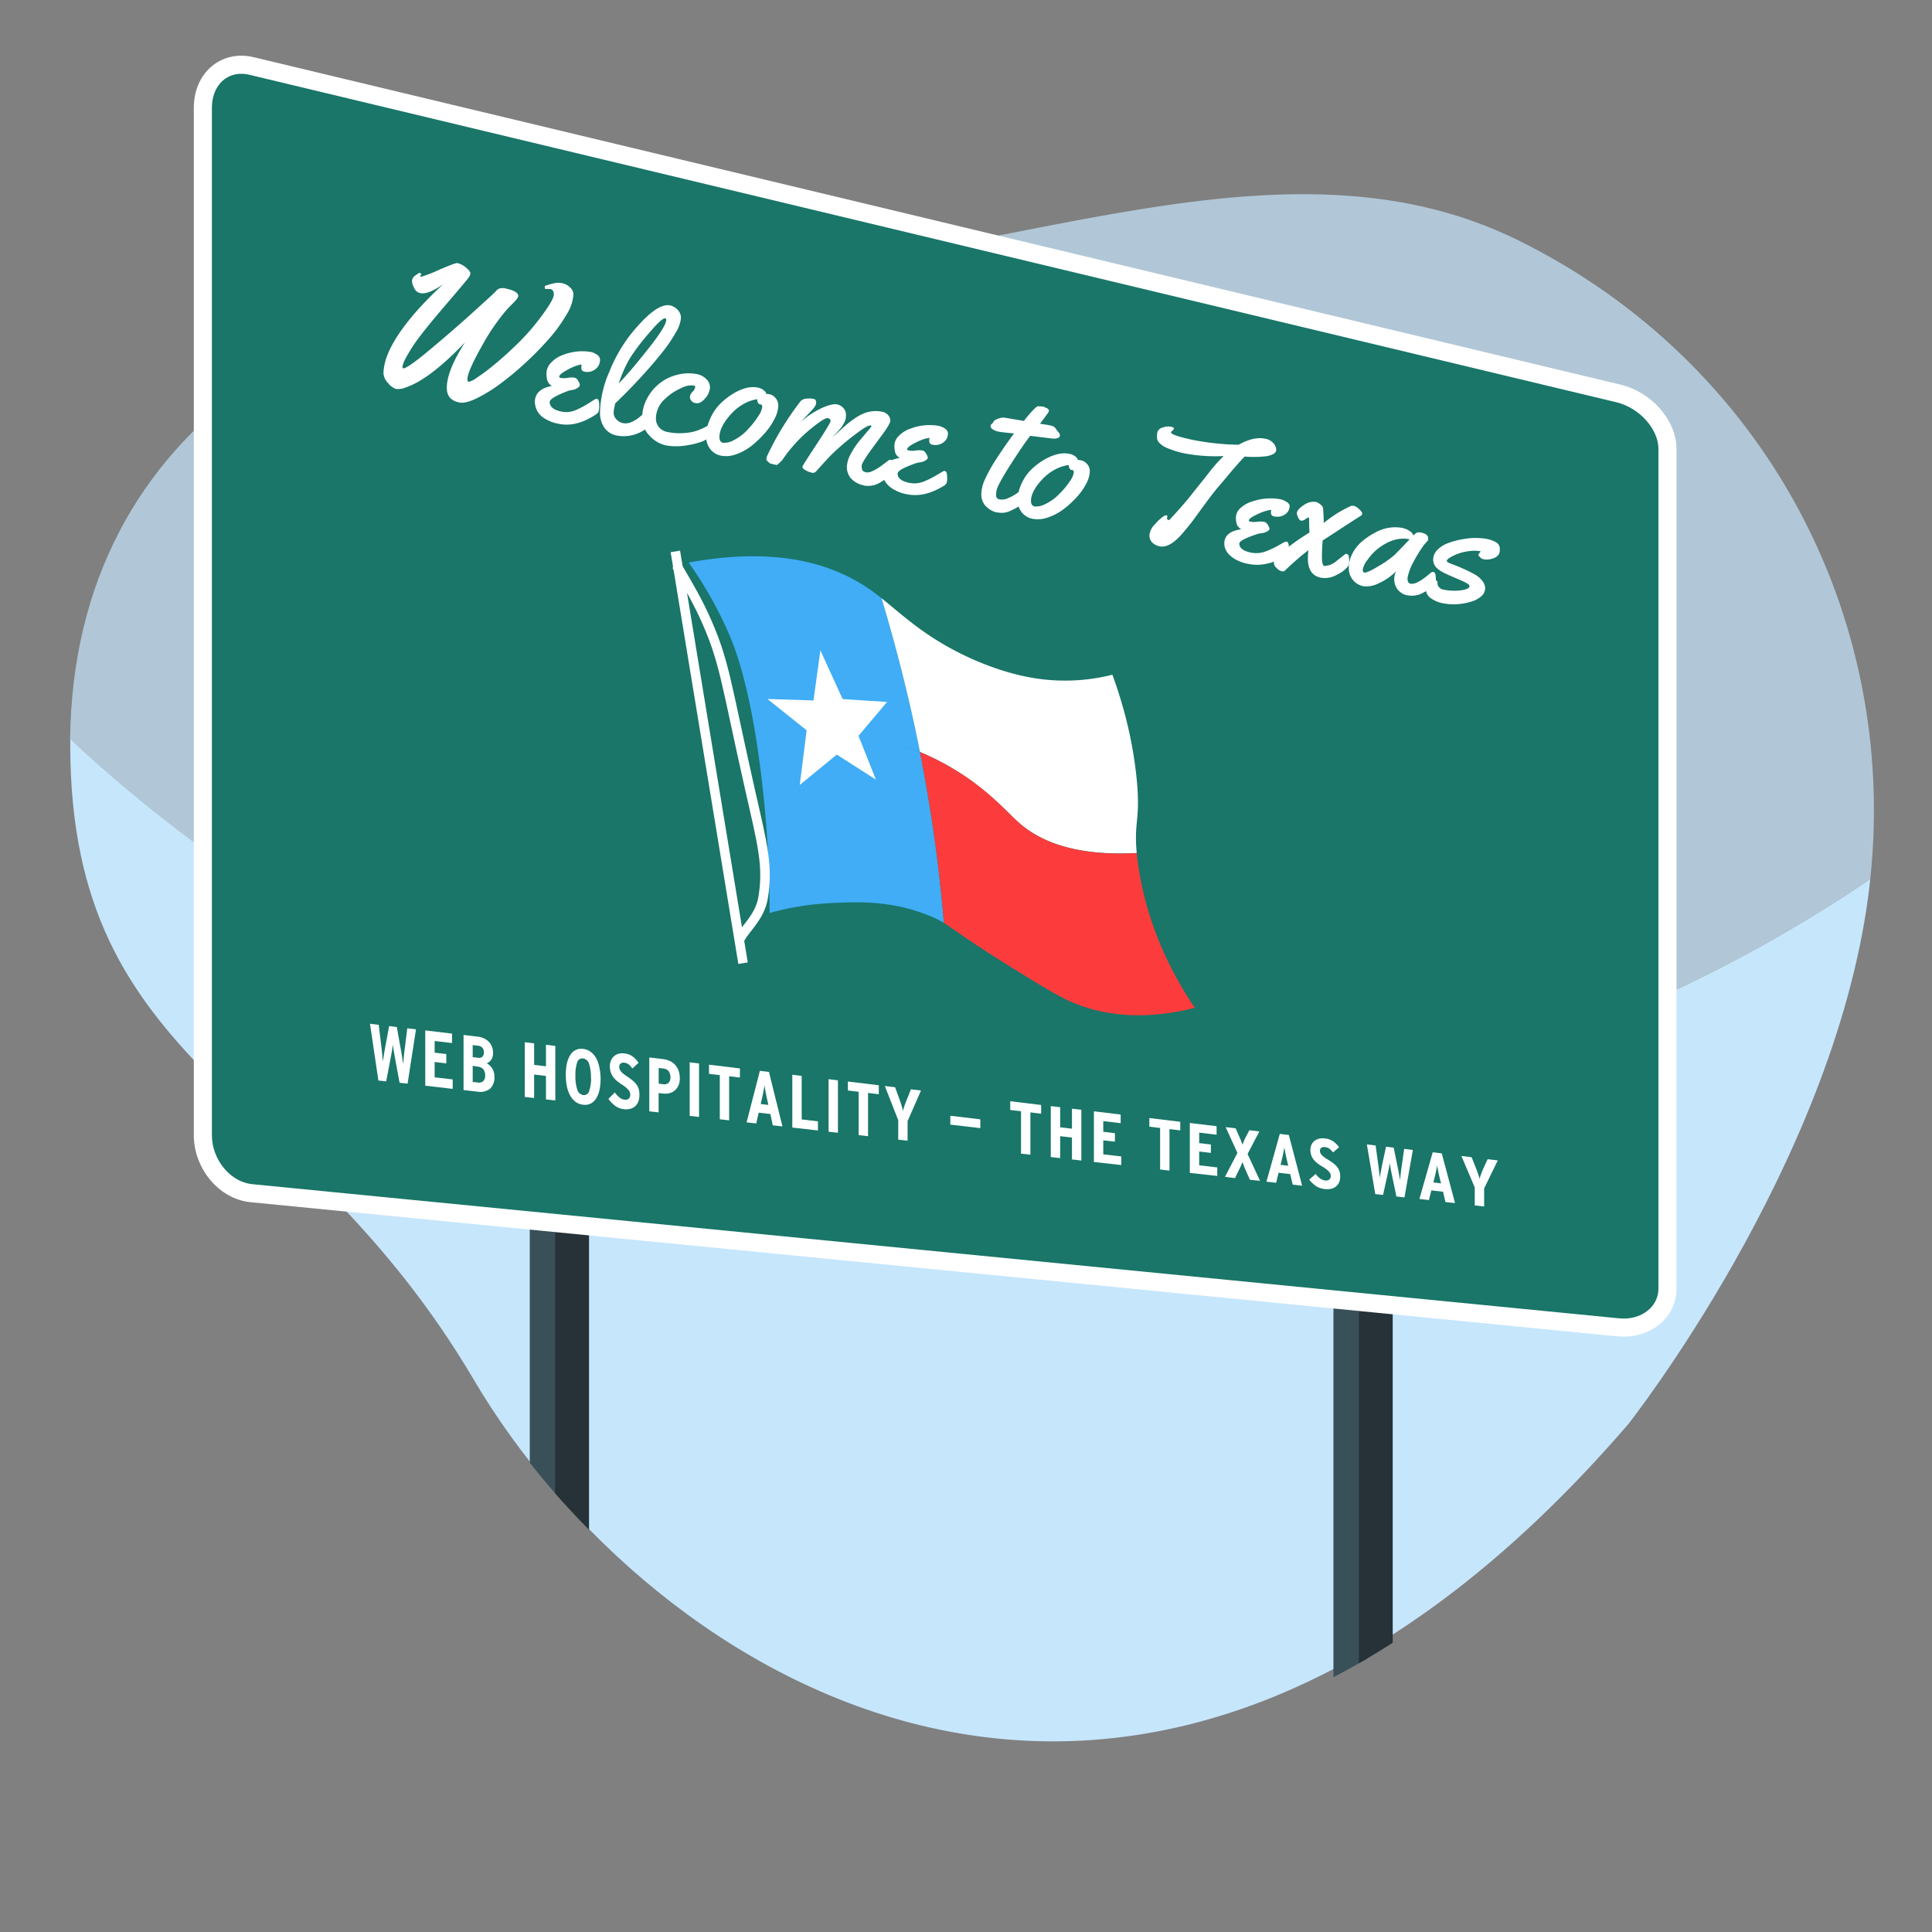 <svg viewBox="0 0 600 600" xmlns="http://www.w3.org/2000/svg" xmlns:xlink="http://www.w3.org/1999/xlink"><rect x="0" y="0" width="600" height="600" fill="#808080" stroke="none"/><clipPath id="a"><path d="m512.2 434.44s59-83 66.08-167-38.46-163.53-118.63-198.32-169.18 21.88-267.02 24.41-179.78 55.38-174.34 155.54 76.71 101.27 135.15 189.85 214.36 181.43 358.76-4.48z"/></clipPath><path d="m580.13 278.82c.27-1.93.49-3.87.7-5.81-156.29 105.99-369.06 105.41-526.78-16.14q-16.92-13.05-32.23-27.36v2.61c.37 100.3 71.49 105 125.37 196.44s204.91 192 358.53 13.67c-.03 0 63.1-79.89 74.41-163.41z" fill="#c6e6fc"/><path d="m580.83 273c8.67-81.47-32.66-160.39-109.14-198.28-78.31-38.79-170.07 13.28-267.92 10.88-97-2.37-180.86 45.38-182 143.91q15.33 14.28 32.23 27.36c157.77 121.55 370.54 122.13 526.83 16.13z" fill="#c6e6fc" opacity=".7"/><g clip-path="url(#a)"><path d="m164.52 200.37h10.51v399.77h-10.51z" fill="#395059"/><path d="m172.42 200.37h10.51v399.77h-10.51z" fill="#263238"/><path d="m414.11 153.04h10.51v399.77h-10.51z" fill="#395059"/><path d="m422.01 153.04h10.51v399.77h-10.51z" fill="#263238"/></g><path d="m502.7 412.23-424.58-41.67c-8.33-.82-15.12-8.95-15.12-18.06v-319c0-9.12 6.82-15 15.15-13l424.55 101.71c8.33 2 15.15 9.73 15.15 17.18v260.77c0 7.45-6.85 12.84-15.15 12.07z" fill="#197669" stroke="#fff" stroke-miterlimit="10" stroke-width="5.62"/><path d="m277.94 230.76a77.33 77.33 0 0 1 7.75 2.76q-1-5.1-2.16-10.35c-2.92-13.23-6.25-25.72-9.77-37.4-1-.76-1.92-1.5-2.88-2.19-10.59-7.63-27.85-14.26-57-8.87a123.55 123.55 0 0 1 12.12 21.29c1.93 4.32 6.86 16.05 10.35 44.36a346.12 346.12 0 0 1 2.65 43.19 84.93 84.93 0 0 1 19.05-3.09c8.43-.4 18.92-.87 30.72 4a27.65 27.65 0 0 1 4.36 2.16 466 466 0 0 0 -7.45-53.07 77.33 77.33 0 0 0 -7.74-2.79z" fill="#40adf6"/><path d="m285.69 233.52a80.3 80.3 0 0 1 9.83 4.92c11.07 6.5 16.93 13.53 20.86 17 6.29 5.59 17 10.51 36.64 9.46-.92-10 1.22-10.12 0-22.83a128.68 128.68 0 0 0 -4.27-22.38c-1.15-4.08-2.33-7.54-3.28-10.15a59.93 59.93 0 0 1 -21.37 1.46c-3.24-.36-11.65-1.52-23.16-6.78-13.39-6.17-20.5-13.12-27.18-18.44 3.52 11.68 6.85 24.17 9.77 37.4q1.16 5.24 2.16 10.34z" fill="#fff"/><path d="m358.43 288.36a98.26 98.26 0 0 1 -5.25-21.91c-.06-.53-.11-1-.16-1.51-19.62 1.05-30.35-3.87-36.64-9.46-3.93-3.51-9.79-10.54-20.86-17a80.3 80.3 0 0 0 -9.83-4.92 466 466 0 0 1 7.45 53.07c3 1.83 6.32 4.61 18.31 12.14 11.61 7.23 17.42 10.82 22 12.71 7.34 3 19.78 6.07 37.62 1.49a109.43 109.43 0 0 1 -12.64-24.61z" fill="#fc3c3c"/><path d="m254.78 201.97-2.14 15.56-14.29-.45 12.16 9.73-2.14 16.96 11.5-9.42 12.16 7.77-5.42-13.6 8.87-10.51-13.8-.91z" fill="#fff"/><path d="m209.74 171.25 21.02 127.87" fill="none" stroke="#fff" stroke-miterlimit="10" stroke-width="2.96"/><path d="m210.1 175.55c1.75 3 5.72 9.53 8.4 15.34 6.63 14.32 6.75 20.41 14.45 54.45 3.82 16.79 5.72 23.74 4 33.64-1 5.8-5.6 9.5-7.08 12.47" fill="none" stroke="#fff" stroke-miterlimit="10" stroke-width="2.96"/><g fill="#fff"><path d="m169.48 89.74c-.21 0-.31-.21-.31-.5s.08-.46.24-.51.42-.14.8-.26.63-.2.78-.23l.69-.18a3.57 3.57 0 0 1 .76-.15l.7-.08a6.38 6.38 0 0 1 1.72.18 4.8 4.8 0 0 1 2.14 1.22 2.93 2.93 0 0 1 1.08 2.19 13.14 13.14 0 0 1 -2.08 6.18 46.62 46.62 0 0 1 -5.37 7.45 95.89 95.89 0 0 1 -7.36 7.55 91.33 91.33 0 0 1 -8 6.65 45.72 45.72 0 0 1 -7.32 4.49q-3.43 1.64-5.28 1.26c-2.61-.52-3.91-2-3.91-4.56q0-5.3 5.65-14.11-11 11.51-18.41 14a6 6 0 0 1 -3 .46 5.29 5.29 0 0 1 -2.49-1.84 4.7 4.7 0 0 1 -1.41-2.95q0-7.35 9.54-18.53a111.22 111.22 0 0 1 9.06-9.25c-3.16 2.23-5.56 3.16-7.22 2.81a2.72 2.72 0 0 1 -1.95-1.81 4.41 4.41 0 0 1 -.58-2 2.25 2.25 0 0 1 1.1-1.71c.74-.54 1.17-.8 1.3-.77a.65.65 0 0 1 .35.22.52.52 0 0 1 .17.3c-.26.24-.39.4-.39.49s.11.16.33.2a36.83 36.83 0 0 0 5.52-2.15c3.45-1.48 5.34-2.17 5.67-2.1a6.35 6.35 0 0 1 2.76 1.44c.88.75 1.32 1.31 1.32 1.69a2.59 2.59 0 0 1 -.55 1.38q-.53.79-6.53 7.79t-8.73 10.63a46.58 46.58 0 0 0 -4 6.13 10.9 10.9 0 0 0 -1.27 3c0 .39.06.6.17.62.77.16 3.53-1.76 8.28-5.73s9.27-7.88 13.57-11.78 6.64-6 7-6.47a2.55 2.55 0 0 1 1.23-.85 4.2 4.2 0 0 1 2 .1c2.47.53 3.7 1.3 3.7 2.28 0 .41-.54 1.15-1.62 2.23s-1.83 1.88-2.27 2.38a67.13 67.13 0 0 0 -7.67 11.4c-2.82 5-4.23 8.33-4.23 9.9 0 .43.13.67.4.73a6.38 6.38 0 0 0 2.37-1.16 59.25 59.25 0 0 0 5.19-3.85q3.22-2.59 7.33-6.55a70.26 70.26 0 0 0 7.84-9q3.71-5.01 3.71-6.51c0-1-.36-1.58-1.1-1.74z"/><path d="m186.34 111.68a3.58 3.58 0 0 1 -1.47 3 4 4 0 0 1 -3.35.74 1.16 1.16 0 0 1 -.8-.47 1.67 1.67 0 0 1 -.19-.83 3.49 3.49 0 0 1 .11-.93 10.09 10.09 0 0 0 -2.21.6 19.84 19.84 0 0 0 -3 1.51c-1.18.69-1.77 1.27-1.77 1.73 0 .16.22.28.65.37a6.32 6.32 0 0 0 2-.06 6.12 6.12 0 0 1 1.89-.08 3 3 0 0 1 .7.2 3.46 3.46 0 0 1 .77 1 2.69 2.69 0 0 1 .41 1.15c0 .26-.23.55-.71.87a4.08 4.08 0 0 1 -1.63.63 7.83 7.83 0 0 0 -1.21.25q-5.82 2.2-5.82 3.47c0 1.5 1.23 2.5 3.67 3a7.55 7.55 0 0 0 4.71-.59 29.24 29.24 0 0 0 3.63-1.94c1.07-.69 1.75-1.11 2-1.26a1.11 1.11 0 0 1 .65-.18c.48.1.72.7.72 1.81a7.66 7.66 0 0 1 -.19 2.15 2.7 2.7 0 0 1 -1.11 1.08q-5.9 3.8-11.16 2.74a12.39 12.39 0 0 1 -4.43-1.64 6.11 6.11 0 0 1 -3.09-5.14q0-4 5.27-5a3.31 3.31 0 0 1 -1.35-1.54 7.82 7.82 0 0 1 -.31-2.52 4.7 4.7 0 0 1 1.51-3.26 9.13 9.13 0 0 1 3.68-2.33 16.06 16.06 0 0 1 8.65-.89 5.05 5.05 0 0 1 1.84.85 1.83 1.83 0 0 1 .94 1.51z"/><path d="m210.47 96.23a3.58 3.58 0 0 1 1 2.62 10.66 10.66 0 0 1 -1.71 4.6 46.79 46.79 0 0 1 -4.1 6c-1.6 2-3.41 4.14-5.43 6.38q-4.8 5.31-9.2 9.47a10.53 10.53 0 0 1 -.24 1.22 8 8 0 0 0 -.21 1.84 2.82 2.82 0 0 0 .85 1.87 3.67 3.67 0 0 0 2.08 1.18 4.34 4.34 0 0 0 2.66-.37 9.73 9.73 0 0 0 2.46-1.52c1.84-1.58 3-2.32 3.42-2.23s.66.83.66 2.22v.57a2.32 2.32 0 0 1 -.39 1.54 11.56 11.56 0 0 1 -5.2 3.31 11.29 11.29 0 0 1 -5.49.34 6.09 6.09 0 0 1 -3.94-2.45 8.13 8.13 0 0 1 -1.35-4.79 33.17 33.17 0 0 1 2.88-12.54 47.35 47.35 0 0 1 6.49-11.45c5.42-6.77 9.56-9.82 12.43-9.19a4.63 4.63 0 0 1 2.33 1.38zm-3.57 3.12c0-.29-.09-.45-.28-.49q-1-.21-5.07 4.59a68.16 68.16 0 0 0 -5.94 7.82 39.55 39.55 0 0 0 -3.45 7.82q3.24-3.32 9-10.56t5.74-9.18z"/><path d="m217.77 133.22a16.43 16.43 0 0 0 1.83-.91l1-.63a1.25 1.25 0 0 1 .91-.3c.36.08.55.55.55 1.4a3.59 3.59 0 0 1 -1.23 2.52 8.17 8.17 0 0 1 -3 1.89 21.31 21.31 0 0 1 -3.89 1 19.13 19.13 0 0 1 -7 .15 9.79 9.79 0 0 1 -5.19-3 7.83 7.83 0 0 1 -2.31-5.57 12.53 12.53 0 0 1 1.51-6 14.42 14.42 0 0 1 9.44-7.39 13.59 13.59 0 0 1 6.24-.15 5.5 5.5 0 0 1 2.67 1.45 3.54 3.54 0 0 1 1.19 2.65 5.52 5.52 0 0 1 -1.47 3.35c-1 1.22-2 1.72-3 1.51a2 2 0 0 1 -1.76-2.09 2.87 2.87 0 0 1 .83-1.44 3 3 0 0 0 .82-1.4c0-.28-.1-.43-.3-.48a5.54 5.54 0 0 0 -3.25.39 21.7 21.7 0 0 0 -3.16 1.61 17.14 17.14 0 0 0 -2.68 2.11 8.23 8.23 0 0 0 -2.82 6.11 4.27 4.27 0 0 0 .87 2.58 4.59 4.59 0 0 0 2.92 1.61 17.34 17.34 0 0 0 4.12.34 19 19 0 0 0 3.4-.38 14.14 14.14 0 0 0 2.76-.93z"/><path d="m239.14 122.47a3.35 3.35 0 0 1 1.69 1.12 3.51 3.51 0 0 1 .87 2.49 9.31 9.31 0 0 1 -1.07 3.81 20.2 20.2 0 0 1 -2.95 4.43 30.47 30.47 0 0 1 -4.12 4 16.43 16.43 0 0 1 -4.85 2.72 8.77 8.77 0 0 1 -4.73.49 5.54 5.54 0 0 1 -3.4-2.06 6.39 6.39 0 0 1 -1.28-4.07 13.18 13.18 0 0 1 1.17-5.18 15.05 15.05 0 0 1 3-4.61 22.15 22.15 0 0 1 4-3.23q4.5-2.75 7.89-2a3.91 3.91 0 0 1 2.28 1.25.82.82 0 0 1 .28.5v.17a12.13 12.13 0 0 1 1.22.17zm-2.78 3.15h-.2c-.64-.14-1-.69-1-1.64a11.92 11.92 0 0 0 -4.22 1.47 15.14 15.14 0 0 0 -3.94 3.18q-3.53 3.89-3.58 7.07c0 1.05.38 1.66 1.13 1.81a5.88 5.88 0 0 0 3.36-.83 15 15 0 0 0 4.43-3.43 25.38 25.38 0 0 0 3.27-4.19 6.32 6.32 0 0 0 1.09-2.58c.04-.48-.09-.81-.34-.86z"/><path d="m241.1 144.4-1.35-.33-.5-.1a2.21 2.21 0 0 1 -.59-.46c-.21-.21-.37-.36-.49-.46a.59.59 0 0 1 -.16-.44 3.61 3.61 0 0 1 .22-1 90.44 90.44 0 0 1 10.39-17 2.59 2.59 0 0 1 1.78-.8 7 7 0 0 1 2.38.1q.69.15.69 1.23a1.9 1.9 0 0 1 -.22.78 8 8 0 0 1 -1.1 1.45c-.59.66-1.29 1.4-2.1 2.24s-1.27 1.31-1.38 1.44a28 28 0 0 1 6.82-4.46c2-.86 3.5-1.19 4.41-1a3.41 3.41 0 0 1 2.1 1.24 3.07 3.07 0 0 1 .73 1.84 6.7 6.7 0 0 1 -.13 1.48 4 4 0 0 1 -.45 1.15l-.57 1a6 6 0 0 1 -.78 1l-.76.86c-.14.15-.42.45-.85.87s-.67.67-.71.72c.52-.41 1.23-1 2.15-1.86l2.33-2.07a28.23 28.23 0 0 1 2.39-1.81 15.61 15.61 0 0 1 2.67-1.52 9.8 9.8 0 0 1 6-.6 3.16 3.16 0 0 1 1.77 1 2.61 2.61 0 0 1 .71 1.73c0 .62-.74 1.93-2.23 4s-3 4-4.45 6.09-2.22 3.38-2.22 4c0 .85.16 1.38.47 1.6a2.39 2.39 0 0 0 1.13.41 3.61 3.61 0 0 0 1.86-.48 13.17 13.17 0 0 0 2.14-1.22c1-.71 1.94-1.41 2.81-2.09a.75.75 0 0 1 .6-.13c.35.07.56.38.64.93a13.29 13.29 0 0 1 .11 1.68 2.66 2.66 0 0 1 -.17 1.15 10.34 10.34 0 0 1 -3.52 3.06 7.1 7.1 0 0 1 -5.24 1.18 2.33 2.33 0 0 1 -.44-.12 7.21 7.21 0 0 1 -3.93-2.36 5.55 5.55 0 0 1 -1.06-3.32 8.91 8.91 0 0 1 1.2-4 24.39 24.39 0 0 1 2.63-4c1-1.16 1.84-2.21 2.64-3.14a8.7 8.7 0 0 0 1.19-1.54c0-.09-.07-.15-.22-.18-.57-.12-1.83.54-3.8 2a75.69 75.69 0 0 0 -8.71 7.35c-.64.65-2.16 2.31-4.57 5a1.3 1.3 0 0 1 -1.31.29 6.4 6.4 0 0 1 -1.86-.73c-.64-.36-1-.73-1-1.1q0-.28 4.38-6.93t4.38-7.29c0-.46-.27-.74-.81-.86s-1.66.47-3.35 1.75a45.29 45.29 0 0 0 -10.8 11.2 10.27 10.27 0 0 1 -1 1c-.41.4-.73.61-.89.58z"/><path d="m294.39 134.57a3.36 3.36 0 0 1 -1.47 2.87 4.1 4.1 0 0 1 -3.35.66 1.11 1.11 0 0 1 -.8-.45 1.55 1.55 0 0 1 -.19-.8 3.17 3.17 0 0 1 .11-.88 10.31 10.31 0 0 0 -2.21.55 20.87 20.87 0 0 0 -3 1.41c-1.18.65-1.77 1.2-1.77 1.64 0 .15.22.26.65.36a7.19 7.19 0 0 0 2 0 6.25 6.25 0 0 1 1.89-.06 3 3 0 0 1 .7.2 3.32 3.32 0 0 1 .77 1 2.5 2.5 0 0 1 .41 1.1c0 .25-.24.52-.71.83a4.18 4.18 0 0 1 -1.63.58 7.13 7.13 0 0 0 -1.21.23q-5.82 2-5.82 3.26c0 1.43 1.23 2.4 3.67 2.9a8 8 0 0 0 4.71-.52 28.38 28.38 0 0 0 3.62-1.83c1.08-.64 1.76-1 2-1.18a1.15 1.15 0 0 1 .65-.17q.72.15.72 1.74a6.54 6.54 0 0 1 -.13 1.99 2.49 2.49 0 0 1 -1.1 1q-5.89 3.57-11.16 2.51a12.78 12.78 0 0 1 -4.49-1.68q-3.09-2-3.09-4.93 0-3.81 5.27-4.68a3.25 3.25 0 0 1 -1.35-1.48 7.19 7.19 0 0 1 -.31-2.41 4.35 4.35 0 0 1 1.51-3.1 9.09 9.09 0 0 1 3.68-2.19 16.71 16.71 0 0 1 8.65-.77 5.34 5.34 0 0 1 1.84.83 1.77 1.77 0 0 1 .94 1.47z"/><path d="m324 126.26 1.13.52a.72.72 0 0 1 .44.34 1 1 0 0 1 .2.5 3.09 3.09 0 0 1 -.58 1c-.39.55-.84 1.17-1.37 1.85l-.84 1.13c1.44.2 2.45.37 3.05.5a4.64 4.64 0 0 1 1.23.39 2.5 2.5 0 0 1 .75.83 7 7 0 0 0 .79 1 1.25 1.25 0 0 1 .36.92c0 .38-.24.65-.71.81a3.38 3.38 0 0 1 -1.5.15q-6.39-.75-7-.86-2.24 2.88-6.24 9.15t-4.26 8a10.57 10.57 0 0 0 -.11 1.31 1.22 1.22 0 0 0 1.13 1.29 4.33 4.33 0 0 0 2.51-.34 15.17 15.17 0 0 0 2.53-1.34 19.61 19.61 0 0 1 3.31-2c.48.1.72 1 .72 2.59a2.43 2.43 0 0 1 -1.25 2.12 32 32 0 0 1 -4.68 2.6 6.27 6.27 0 0 1 -3.8.42 3.47 3.47 0 0 1 -.81-.14 7.1 7.1 0 0 1 -3.24-2.25 5.5 5.5 0 0 1 -1-3.41 11.62 11.62 0 0 1 1.21-4.64 45.5 45.5 0 0 1 3-5.48q3-4.65 5.95-8.62l-1.05-.09q-3.19-.33-3.72-.45l-.24-.05a4.72 4.72 0 0 1 -1.55-.64c-.49-.32-.74-.63-.74-.94a1.06 1.06 0 0 1 .4-.81 1.78 1.78 0 0 0 .48-.57c.13-.37.61-.72 1.45-1a4.18 4.18 0 0 1 1.88-.36l1.23.19 1.32.24 1.12.18 2.48.43a38.76 38.76 0 0 1 3.18-3.7 8.76 8.76 0 0 1 1-.84.93.93 0 0 1 .55 0z"/><path d="m335.89 143a3.51 3.51 0 0 1 1.7 1.08 3.33 3.33 0 0 1 .86 2.4 8.45 8.45 0 0 1 -1.07 3.64 19.14 19.14 0 0 1 -2.95 4.22 29.57 29.57 0 0 1 -4.12 3.78 16.42 16.42 0 0 1 -4.85 2.57 9.19 9.19 0 0 1 -4.72.44 5.74 5.74 0 0 1 -3.41-2 6 6 0 0 1 -1.28-3.92 12 12 0 0 1 1.17-4.94 14.15 14.15 0 0 1 3-4.4 22.1 22.1 0 0 1 4-3.07q4.5-2.58 7.89-1.86a4 4 0 0 1 2.28 1.21.86.86 0 0 1 .28.49v.17a7.92 7.92 0 0 1 1.22.19zm-2.78 3h-.19c-.65-.14-1-.67-1-1.58a12.22 12.22 0 0 0 -4.22 1.37 15.12 15.12 0 0 0 -3.94 3q-3.53 3.7-3.58 6.75c0 1 .38 1.59 1.13 1.75a6.23 6.23 0 0 0 3.36-.77 14.72 14.72 0 0 0 4.43-3.25 24.46 24.46 0 0 0 3.28-4 5.91 5.91 0 0 0 1.08-2.46c.03-.52-.09-.81-.35-.81z"/><path d="m362.54 160.42-.14.53a.49.49 0 0 0 .15.33.76.76 0 0 0 .37.21.34.34 0 0 0 .36-.14q4.11-4.41 6.81-7.82t4-5c.84-1.07 1.5-1.93 2-2.56a45.06 45.06 0 0 1 3.94-4.34 51.84 51.84 0 0 1 -11.65-.73 28.34 28.34 0 0 1 -6.07-1.83 6.86 6.86 0 0 1 -2.42-1.69 2.46 2.46 0 0 1 -.58-1.46c0-.45 0-.88.05-1.3a2.09 2.09 0 0 1 1.64-1.82 5 5 0 0 1 2.58-.29c.68.15 1 .32 1 .52s-.15.42-.46.68-.45.45-.45.58q0 .84 6.36 2.24a79.2 79.2 0 0 0 14.64 1.59c3.16-1.76 5.88-2.38 8.18-1.87a4.16 4.16 0 0 1 3 1.89 3.16 3.16 0 0 1 .5 1.58 1.51 1.51 0 0 1 -.9 1.26 6.24 6.24 0 0 1 -2.41.73 33.58 33.58 0 0 1 -6.5.08q-1.57 1.58-4.45 5t-3.93 4.64c-.7.8-1.82 2.25-3.38 4.35s-2.89 3.93-4 5.46-2.35 3-3.64 4.51q-3.94 4.55-7 3.92a4.58 4.58 0 0 1 -2.23-1.11 3.06 3.06 0 0 1 -.94-2.36 5.41 5.41 0 0 1 1.73-3.4 13.62 13.62 0 0 1 2.52-2.36 2 2 0 0 1 1.07-.42c.16.04.25.17.25.4z"/><path d="m400.51 157.06a3.11 3.11 0 0 1 -1.47 2.71 4.2 4.2 0 0 1 -3.35.6 1.14 1.14 0 0 1 -.8-.44 1.41 1.41 0 0 1 -.19-.76 2.94 2.94 0 0 1 .11-.84 10.63 10.63 0 0 0 -2.21.51 19.87 19.87 0 0 0 -3 1.31c-1.18.61-1.77 1.13-1.77 1.55 0 .14.22.25.65.34a6.65 6.65 0 0 0 2 0 6.66 6.66 0 0 1 1.89 0 3 3 0 0 1 .7.2 3.24 3.24 0 0 1 .77.95 2.35 2.35 0 0 1 .41 1.06c0 .23-.24.49-.71.78a4.3 4.3 0 0 1 -1.63.54 6.75 6.75 0 0 0 -1.21.21q-5.82 1.89-5.82 3.05c0 1.37 1.23 2.3 3.67 2.8a8.25 8.25 0 0 0 4.71-.46 27.92 27.92 0 0 0 3.63-1.7c1.07-.6 1.75-1 2-1.1a1.13 1.13 0 0 1 .65-.16c.48.1.72.65.72 1.66a6 6 0 0 1 -.2 2 2.39 2.39 0 0 1 -1.1 1q-5.89 3.34-11.16 2.28a13 13 0 0 1 -4.49-1.64q-3.09-2-3.09-4.73 0-3.65 5.27-4.42a3.16 3.16 0 0 1 -1.35-1.42 6.59 6.59 0 0 1 -.31-2.3 4 4 0 0 1 1.51-2.94 9 9 0 0 1 3.68-2 17.44 17.44 0 0 1 8.65-.65 5.46 5.46 0 0 1 1.84.81 1.7 1.7 0 0 1 1 1.2z"/><path d="m419.55 157.13a2 2 0 0 1 1 0 3.85 3.85 0 0 1 1.54 1c.63.57.94 1 .94 1.34a.71.71 0 0 1 -.36.68c-.24.14-1.08.67-2.52 1.6s-3.09 2-4.95 3.22-3.33 2.18-4.43 2.88c-.15 1.63-.23 3.33-.23 5.11s.25 2.71.75 2.81a6.06 6.06 0 0 0 3.86-1.62c.55-.42 1.09-.85 1.64-1.29s.87-.7 1-.77a.61.61 0 0 1 .45-.05.78.78 0 0 1 .62.67 7.31 7.31 0 0 1 .13 1.59 3.53 3.53 0 0 1 -.14 1.28 9.05 9.05 0 0 1 -3.49 2.82 7.47 7.47 0 0 1 -5.19 1q-4-.81-4-6a23.57 23.57 0 0 1 .17-2.54 87.38 87.38 0 0 0 -7.41 6.44c-.15.16-.45.19-.91.1a3.33 3.33 0 0 1 -1.55-1 2.26 2.26 0 0 1 -.85-1.37 2.49 2.49 0 0 1 .11-.82q.3-1 3.54-3.64a63.33 63.33 0 0 1 7.4-5.17c-.07-1.5-.11-2.66-.11-3.47s0-1.22-.15-1.24a2.93 2.93 0 0 0 -1 .54 2 2 0 0 1 -1.37.47c-.33-.07-.63-.41-.89-1a3.86 3.86 0 0 1 -.4-1.26c0-.78.7-1.63 2.11-2.55a5.13 5.13 0 0 1 3.87-1 3.49 3.49 0 0 1 1.31.76 2 2 0 0 1 .87 1.23c.12 1.85.19 3.36.19 4.56a37.14 37.14 0 0 1 8.45-5.31z"/><path d="m441.43 165.42q2.1.45 2.1 1.77a1.15 1.15 0 0 1 -.36 1 11.11 11.11 0 0 0 -1.53 1.89 40.77 40.77 0 0 0 -2.59 4.27 17.34 17.34 0 0 0 -1.83 4.63 2.08 2.08 0 0 0 -.09.7c0 .94.28 1.47.83 1.58a3.34 3.34 0 0 0 2-.33 10.77 10.77 0 0 0 2-1.15c.59-.43 1.16-.88 1.72-1.35a11.45 11.45 0 0 1 1-.78.7.7 0 0 1 .49 0c.35.07.56.36.64.87a11.46 11.46 0 0 1 .11 1.56 2.28 2.28 0 0 1 -.17 1.06 9.47 9.47 0 0 1 -3.51 2.78 7.23 7.23 0 0 1 -4.93 1 5 5 0 0 1 -3.31-1.92 5.11 5.11 0 0 1 -1-3 5.58 5.58 0 0 1 .55-2.57 17.31 17.31 0 0 1 -5.24 3.64 8.4 8.4 0 0 1 -4.84 1 5.62 5.62 0 0 1 -4.58-5.65 9.56 9.56 0 0 1 1.11-4.52 12.32 12.32 0 0 1 2.94-3.71 21.23 21.23 0 0 1 4-2.71 12.58 12.58 0 0 1 8.43-1.56 6.54 6.54 0 0 1 2.43 1 3 3 0 0 1 1.18 1.4 3 3 0 0 1 1.12-.93 2.91 2.91 0 0 1 1.33.03zm-3.66 2.07q-4.71-1-9.76 2.84a15.9 15.9 0 0 0 -3.29 3.51 6.87 6.87 0 0 0 -1.5 3c0 .6.18.94.55 1s2-.55 4.3-2a30.71 30.71 0 0 0 4.68-3.21q1.25-1.13 5.02-5.14z"/><path d="m446.42 180.77v.41a1.76 1.76 0 0 0 .53 1.2 2 2 0 0 0 1 .66 16.8 16.8 0 0 0 5.86.28c1.7-.26 2.55-.7 2.55-1.31 0-.29-.31-.6-.93-.94s-1.65-.81-3.11-1.43-2.52-1.08-3.18-1.4a17.56 17.56 0 0 1 -1.57-.82 8.07 8.07 0 0 1 -1.19-.88 3.53 3.53 0 0 1 -1.29-2.79 4.26 4.26 0 0 1 1.33-3 9 9 0 0 1 3.35-2.11 24.26 24.26 0 0 1 4.33-1.15 20.62 20.62 0 0 1 7.69-.11c2 .43 3.29 1.11 3.77 2a2.28 2.28 0 0 1 .22 1v.18a2.72 2.72 0 0 1 -.62 2 4 4 0 0 1 -2 1 5 5 0 0 1 -2.12.17 3.55 3.55 0 0 1 -1-.31 1.37 1.37 0 0 1 -.34-.34 1.19 1.19 0 0 0 -.35-.32.43.43 0 0 1 -.21-.42.78.78 0 0 1 .28-.56 1.6 1.6 0 0 0 .39-.59 12.14 12.14 0 0 0 -3.81 0 14.92 14.92 0 0 0 -3.4.85 13.66 13.66 0 0 0 -2.36 1.16c-.62.39-.93.72-.93 1s.42.54 1.26.86a52 52 0 0 1 7.5 3.37 7.7 7.7 0 0 1 2.48 2.24 3.78 3.78 0 0 1 .69 1.89 3.49 3.49 0 0 1 -1.41 2.78 8.43 8.43 0 0 1 -3.47 1.65 17.73 17.73 0 0 1 -7.73.45 9.54 9.54 0 0 1 -4.54-1.86 3.41 3.41 0 0 1 -1.26-2.46 3.63 3.63 0 0 1 .7-2.22 1.69 1.69 0 0 1 1.81-.72c.71-.02 1.08.24 1.08.59z"/><path d="m126.58 336.54-2.49-.28-1.37-7.41c-.17-.86-.31-1.66-.42-2.41s-.21-1.41-.29-2c-.08.6-.17 1.26-.29 2s-.26 1.47-.43 2.29l-1.36 7.1-2.42-.27-2.61-17.62 2.72.33.79 6.54c0 .32.09.7.14 1.14s.09.9.14 1.37.08.91.12 1.34.07.8.11 1.1c0-.29.07-.65.13-1.07s.13-.86.21-1.31.15-.89.22-1.32.14-.79.2-1.1l1.17-6.3 2.38.29 1.18 6.57.21 1.15c.07.44.15.9.22 1.37s.13.92.2 1.35.12.81.15 1.1c0-.29.07-.64.11-1.07s.08-.86.12-1.31.1-.9.14-1.33.1-.8.14-1.1l.79-6.34 2.7.33z"/><path d="m132.07 337.17v-17.17l8.31 1v2.93l-5.4-.64v3.63l3.62.43v2.89l-3.62-.43v4.76l5.61.65v2.94z"/><path d="m153.54 334.33a4.71 4.71 0 0 1 -1.38 3.81 5.07 5.07 0 0 1 -4 .87l-4.2-.48v-17.12l4.36.53a5.6 5.6 0 0 1 3.52 1.63 4.9 4.9 0 0 1 1.28 3.51 3.72 3.72 0 0 1 -.5 1.93 2.66 2.66 0 0 1 -1.48 1.17 4.9 4.9 0 0 1 1.67 1.55 4.48 4.48 0 0 1 .73 2.6zm-3.26-7.47a2.23 2.23 0 0 0 -.43-1.43 2.11 2.11 0 0 0 -1.48-.68l-1.57-.19v3.74l1.63.19a1.48 1.48 0 0 0 1.46-.39 2 2 0 0 0 .39-1.24zm.39 7.21a3.13 3.13 0 0 0 -.57-2 2.73 2.73 0 0 0 -1.85-.84l-1.45-.23v5l1.54.18a2 2 0 0 0 1.79-.47 2.42 2.42 0 0 0 .54-1.64z"/><path d="m169.55 341.44v-7.3l-3.67-.43v7.29l-2.91-.33v-17l2.91.36v6.68l3.67.44v-6.68l2.91.35v16.92z"/><path d="m186.52 335a16.84 16.84 0 0 1 -.32 3.37 8 8 0 0 1 -1 2.65 4.29 4.29 0 0 1 -1.67 1.66 4 4 0 0 1 -2.42.4 4.76 4.76 0 0 1 -2.43-.95 6.21 6.21 0 0 1 -1.66-2 10.41 10.41 0 0 1 -1-2.87 18.86 18.86 0 0 1 -.31-3.43 17.78 17.78 0 0 1 .31-3.39 8.57 8.57 0 0 1 1-2.66 4.24 4.24 0 0 1 1.69-1.65 4 4 0 0 1 2.43-.38 4.7 4.7 0 0 1 2.42 1 6.18 6.18 0 0 1 1.65 2 10.19 10.19 0 0 1 .95 2.87 17.89 17.89 0 0 1 .36 3.38zm-3-.3a13.1 13.1 0 0 0 -.56-4.26 2.28 2.28 0 0 0 -1.86-1.73 1.66 1.66 0 0 0 -1.86 1.26 12.09 12.09 0 0 0 -.54 4.11 13.17 13.17 0 0 0 .56 4.27 2.29 2.29 0 0 0 1.88 1.73 1.67 1.67 0 0 0 1.84-1.27 12.09 12.09 0 0 0 .58-4.16z"/><path d="m198.56 340.25a5.08 5.08 0 0 1 -.33 1.88 3.62 3.62 0 0 1 -2.46 2.21 5.36 5.36 0 0 1 -2 .13 5.6 5.6 0 0 1 -2.82-1.11 9.7 9.7 0 0 1 -2-2.1l2-2a6.8 6.8 0 0 0 1.49 1.62 3.12 3.12 0 0 0 1.49.64 1.56 1.56 0 0 0 1.35-.34 1.68 1.68 0 0 0 .45-1.27 2.25 2.25 0 0 0 -.54-1.4 8.55 8.55 0 0 0 -1.93-1.61 18.93 18.93 0 0 1 -1.62-1.17 6.56 6.56 0 0 1 -1.21-1.27 5.12 5.12 0 0 1 -.76-1.49 5.88 5.88 0 0 1 -.27-1.86 4.58 4.58 0 0 1 .32-1.72 3.71 3.71 0 0 1 .91-1.33 3.58 3.58 0 0 1 1.42-.79 4.69 4.69 0 0 1 1.85-.12 5.24 5.24 0 0 1 2.53.92 8.07 8.07 0 0 1 1.88 2l-1.91 1.75c-.24-.29-.45-.55-.64-.76a3.21 3.21 0 0 0 -.58-.54 2.4 2.4 0 0 0 -.61-.33 4.32 4.32 0 0 0 -.74-.16 1.33 1.33 0 0 0 -1.1.29 1.26 1.26 0 0 0 -.42 1 2 2 0 0 0 .12.71 2.15 2.15 0 0 0 .38.66 4.22 4.22 0 0 0 .7.71 11.7 11.7 0 0 0 1.11.8c.69.46 1.29.91 1.8 1.32a7.39 7.39 0 0 1 1.26 1.32 4.78 4.78 0 0 1 .72 1.49 6.58 6.58 0 0 1 .16 1.92z"/><path d="m211.12 334.85a5.49 5.49 0 0 1 -.44 2.3 4.15 4.15 0 0 1 -1.17 1.54 4 4 0 0 1 -1.67.82 5.92 5.92 0 0 1 -2 .1l-1.3-.15v6l-2.9-.33v-16.73l4.3.52a7.07 7.07 0 0 1 2.11.59 5.26 5.26 0 0 1 1.63 1.2 5.39 5.39 0 0 1 1.05 1.79 6.94 6.94 0 0 1 .39 2.35zm-2.91-.3a3.25 3.25 0 0 0 -.5-1.81 2.32 2.32 0 0 0 -1.77-.91l-1.38-.17v4.89l1.43.17a1.93 1.93 0 0 0 1.66-.45 2.39 2.39 0 0 0 .56-1.72z"/><path d="m214.19 346.54v-16.62l2.91.35v16.6z"/><path d="m226.44 334.24v13.69l-2.9-.33v-13.71l-3.35-.4v-2.84l9.6 1.16v2.83z"/><path d="m240 349.48-.76-3.51-3.62-.42-.76 3.35-3-.34 4.13-16 2.82.34 4.19 16.92zm-1.82-8.33c-.08-.33-.15-.68-.23-1.08s-.15-.77-.22-1.15-.13-.73-.18-1.06-.1-.59-.13-.8c0 .22-.07.47-.13.77s-.11.63-.17 1-.13.72-.21 1.08-.15.71-.23 1l-.44 1.95 2.38.28z"/><path d="m246.06 350.17v-16.39l2.91.36v13.51l5.05.59v2.84z"/><path d="m257.32 351.46v-16.31l2.91.35v16.29z"/><path d="m269.58 339.42v13.44l-2.91-.34v-13.45l-3.35-.41v-2.78l9.6 1.16v2.78z"/><path d="m281.86 348.17v6.09l-2.91-.33v-6.05l-4.16-10.61 3.19.38 1.25 3.43c.14.37.27.74.39 1.12s.24.74.35 1.09.21.68.29 1a5.82 5.82 0 0 1 .18.73c0-.18.11-.41.18-.7s.17-.58.28-.91.23-.66.36-1 .26-.68.39-1l1.25-3.12 3.13.38z"/><path d="m295.13 349.26v-2.75l9.32 1.11v2.73z"/><path d="m320 345.47v13.14l-2.91-.33v-13.16l-3.35-.41v-2.71l9.6 1.16v2.72z"/><path d="m332.91 360.08v-6.8l-3.67-.43v6.81l-2.91-.33v-15.82l2.91.35v6.23l3.67.44v-6.22l2.91.35v15.75z"/><path d="m339.72 360.86v-15.73l8.31 1v2.69l-5.4-.65v3.32l3.62.43v2.64l-3.62-.42v4.35l5.6.65v2.68z"/><path d="m363.19 350.65v12.89l-2.91-.34v-12.9l-3.34-.4v-2.68l9.6 1.16v2.67z"/><path d="m369.51 364.26v-15.51l8.31 1v2.65l-5.4-.65v3.25l3.63.43v2.61l-3.63-.43v4.29l5.61.65v2.65z"/><path d="m388.16 366.39-1.34-3.06c-.17-.36-.34-.77-.52-1.26s-.32-.88-.45-1.2c-.1.29-.25.66-.43 1.1s-.37.82-.54 1.14l-1.33 2.75-3.12-.36 3.86-7.46-3.65-8 3.11.38 1.13 2.6c.17.36.35.78.54 1.27s.33.88.43 1.2c.13-.29.28-.66.45-1.1a11.34 11.34 0 0 1 .52-1.13l1.18-2.26 3.11.38-3.67 7 3.88 8.35z"/><path d="m401.46 367.9-.77-3.27-3.62-.42-.76 3.11-3-.34 4.14-14.84 2.81.34 4.13 15.76zm-1.83-7.77c-.08-.3-.15-.63-.23-1s-.15-.72-.22-1.07-.13-.68-.18-1-.1-.55-.13-.74c0 .2-.07.44-.13.71s-.11.58-.17.91-.13.66-.21 1-.15.66-.23 1l-.44 1.81 2.38.28z"/><path d="m416.2 365.49a4.21 4.21 0 0 1 -.33 1.71 3.28 3.28 0 0 1 -.95 1.25 3.8 3.8 0 0 1 -1.51.73 5.62 5.62 0 0 1 -2 .09 5.91 5.91 0 0 1 -2.82-1 9.67 9.67 0 0 1 -2-1.93l2-1.76a6.55 6.55 0 0 0 1.41 1.42 3.35 3.35 0 0 0 1.49.6 1.72 1.72 0 0 0 1.34-.29 1.42 1.42 0 0 0 .45-1.16 1.93 1.93 0 0 0 -.53-1.27 8.49 8.49 0 0 0 -1.93-1.49 19 19 0 0 1 -1.62-1.08 6.39 6.39 0 0 1 -1.21-1.16 4.69 4.69 0 0 1 -.76-1.36 4.93 4.93 0 0 1 -.27-1.7 3.85 3.85 0 0 1 .32-1.56 3.35 3.35 0 0 1 .91-1.19 3.51 3.51 0 0 1 1.42-.7 5.1 5.1 0 0 1 1.85-.09 5.54 5.54 0 0 1 2.53.87 8 8 0 0 1 1.88 1.85l-1.87 1.62c-.23-.28-.44-.51-.63-.71a3.68 3.68 0 0 0 -.58-.49 2.31 2.31 0 0 0 -.61-.3 3.58 3.58 0 0 0 -.74-.15 1.43 1.43 0 0 0 -1.11.24 1.1 1.1 0 0 0 -.41.9 1.69 1.69 0 0 0 .12.64 2 2 0 0 0 .38.61 4.08 4.08 0 0 0 .7.65 12.49 12.49 0 0 0 1.11.74c.69.43 1.29.83 1.8 1.22a7 7 0 0 1 1.26 1.21 4.15 4.15 0 0 1 .72 1.36 5.42 5.42 0 0 1 .19 1.68z"/><path d="m436.17 371.86-2.5-.28-1.36-6.48c-.17-.76-.31-1.46-.42-2.11s-.22-1.24-.29-1.77c-.08.52-.18 1.09-.29 1.71s-.26 1.28-.43 2l-1.36 6.17-2.42-.27-2.61-15.42 2.72.33.79 5.72c0 .28.09.61.14 1s.09.78.13 1.19.09.8.13 1.18.07.7.1 1c0-.25.08-.56.14-.93s.13-.75.21-1.14.15-.78.22-1.15.14-.69.2-1l1.17-5.48 2.38.29 1.18 5.75.21 1c.07.39.15.79.21 1.19s.14.81.21 1.19.12.7.15 1c0-.25.07-.56.11-.93s.08-.75.12-1.15.1-.78.14-1.15.09-.7.14-1l.79-5.52 2.7.33z"/><path d="m448.91 373.32-.76-3.21-3.63-.42-.76 3-2.95-.34 4.13-14.5 2.81.34 4.13 15.43zm-1.83-7.61c-.07-.29-.15-.62-.23-1s-.15-.7-.22-1.05-.13-.66-.18-1-.1-.54-.13-.73c0 .19-.07.43-.12.7s-.12.57-.18.89-.13.65-.21 1-.15.64-.23.93l-.43 1.77 2.37.28z"/><path d="m460.91 369.08v5.61l-2.91-.34v-5.57l-4.15-9.78 3.18.38 1.25 3.17c.14.35.27.69.4 1s.24.68.34 1l.3.89a6.58 6.58 0 0 1 .17.67l.19-.64c.07-.26.17-.53.28-.83s.22-.61.36-.93l.38-.92 1.3-2.79 3.14.38z"/></g></svg>
